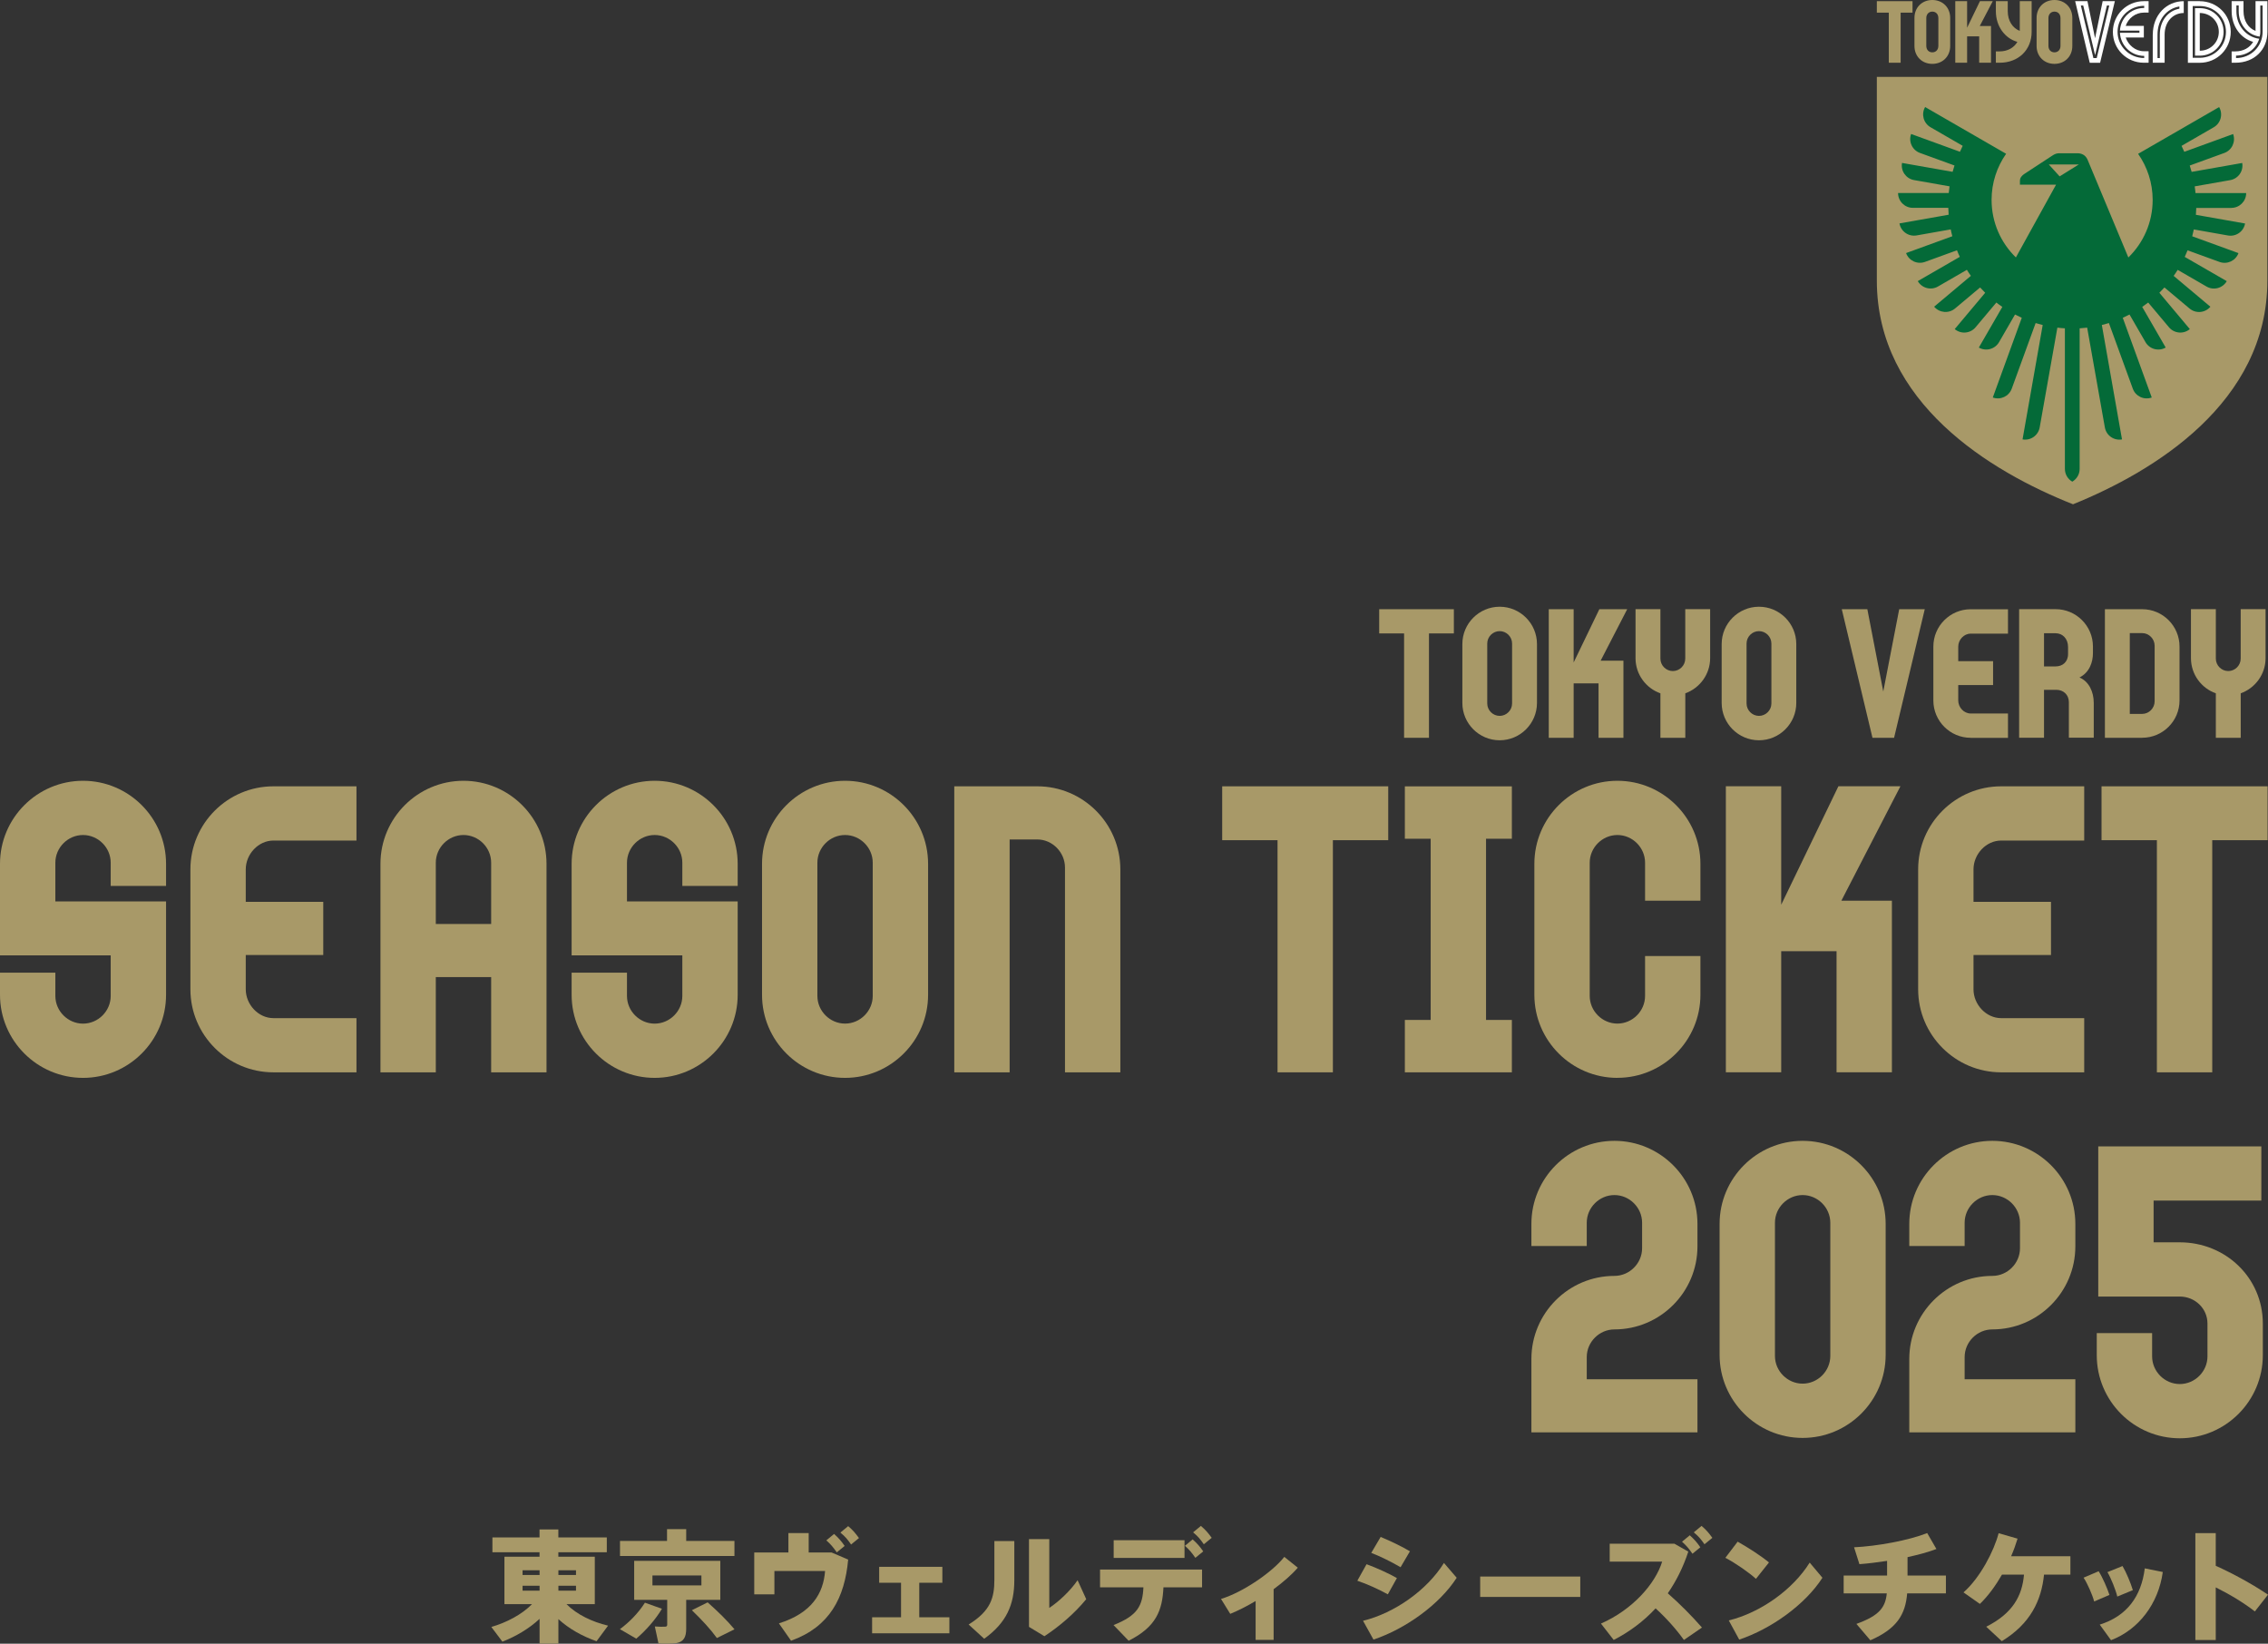 <?xml version="1.0" encoding="UTF-8"?><svg id="_レイヤー_2" xmlns="http://www.w3.org/2000/svg" viewBox="0 0 503.97 365.21"><rect x="0" y="0" width="503.97" height="365.21" fill="#333333" stroke="none"/><g id="fixed"><path d="M135.12,361.2l-2.56,3.46c-3.1-1.08-6.1-2.73-8.48-4.91v5.45h-4.18v-5.51c-2.35,2.19-5.29,3.91-8.26,5.07l-2.46-3.27c3.35-.97,6.78-2.75,9.04-5.07h-6.13v-10.53h7.8v-1h-10.47v-3.29h10.47v-1.78h4.18v1.78h10.77v3.29h-10.77v1h8.1v10.53h-6.29c2.29,2.32,5.72,3.94,9.23,4.78ZM116.12,349.94h3.78v-1.05h-3.78v1.05ZM116.12,353.42h3.78v-1.08h-3.78v1.08ZM127.99,349.94v-1.05h-3.91v1.05h3.91ZM127.99,353.42v-1.08h-3.91v1.08h3.91Z" style="fill:#a89968;"/><path d="M147.09,357.45c-1.48,2.48-3.59,4.83-5.7,6.64l-3.64-2.11c2.16-1.59,4.13-3.64,5.56-5.88l3.78,1.35ZM148.22,342.38v-2.62h4.26v2.62h10.72v3.35h-25.43v-3.35h10.45ZM152.48,361.87c0,1.89-.57,2.92-2.19,3.21-.84.13-2.67.16-3.97.08l-.81-3.78c.84.08,1.94.08,2.32.05.32-.03.43-.16.43-.46v-5.51h-7.34v-8.66h19.14v8.66h-7.58v6.4ZM144.98,352.26h10.88v-2.21h-10.88v2.21ZM157.24,356.02c2.4,2.13,4.35,4.05,5.97,5.99l-3.91,1.94c-1.4-1.94-3.29-3.99-5.56-6.18l3.51-1.75Z" style="fill:#a89968;"/><path d="M175.19,344.95v-4.32h4.51v4.32h5.1l3.67,1.57c-.78,8.48-4.08,14.93-12.69,18.03l-2.7-3.86c7.34-2.29,9.88-6.69,10.26-11.63h-11.26v5.18h-4.48v-9.29h7.58ZM185.34,340.82c1.03.94,1.57,1.54,2.35,2.67l-1.75,1.43c-.78-1.13-1.35-1.81-2.32-2.67l1.73-1.43ZM188.47,339.09c1.05.89,1.57,1.51,2.4,2.65l-1.75,1.43c-.78-1.13-1.32-1.78-2.38-2.65l1.73-1.43Z" style="fill:#a89968;"/><path d="M200.22,359.34v-7.67h-4.86v-3.54h14.04v3.54h-5.13v7.67h6.69v3.56h-17.17v-3.56h6.42Z" style="fill:#a89968;"/><path d="M225.39,342.41v8.72c0,5.37-1.73,9.42-6.69,12.98l-3.46-3.16c4.91-3.05,5.72-5.94,5.72-10.01v-8.53h4.43ZM233.16,341.98v15.28c2.05-1.35,4.62-3.72,6.29-6.15l1.92,4.21c-2.56,3.13-5.86,5.97-9.29,8.23l-3.43-2.08v-19.49h4.51Z" style="fill:#a89968;"/><path d="M250.79,364.55l-3.35-3.48c5.34-2.11,6.45-4.26,6.64-8.39h-9.64v-3.94h22.67v3.94h-8.58c-.24,5.16-1.62,8.8-7.75,11.88ZM263.21,342.22v3.94h-15.74v-3.94h15.74ZM265.02,342.03c1.03.94,1.57,1.54,2.35,2.67l-1.75,1.43c-.78-1.13-1.35-1.81-2.32-2.67l1.73-1.43ZM266.85,339.04c1.05.89,1.57,1.51,2.4,2.65l-1.75,1.43c-.78-1.13-1.32-1.78-2.38-2.65l1.73-1.43Z" style="fill:#a89968;"/><path d="M283,364.36h-3.99v-8.64c-1.92,1.16-3.86,2.13-5.64,2.86l-2.05-3.32c4.8-1.43,11.44-5.97,14.06-9.34l3,2.4c-1.32,1.54-3.24,3.21-5.37,4.78v11.26Z" style="fill:#a89968;"/><path d="M310.41,350.62l-2.02,3.62c-2.02-1.11-4.56-2.27-6.78-3.02l2.05-3.67c2.11.76,5.18,2.16,6.75,3.08ZM320.86,347.27l2.83,3.29c-3.83,5.97-11.39,11.36-18.49,13.74l-2.32-4.18c7.05-1.73,14.23-6.83,17.98-12.85ZM313.3,344.68l-2.08,3.54c-1.97-1.16-4.37-2.35-6.51-3.19l2.08-3.54c2.19.89,4.94,2.24,6.51,3.19Z" style="fill:#a89968;"/><path d="M351.15,350.29v4.53h-22.24v-4.53h22.24Z" style="fill:#a89968;"/><path d="M378.18,361.63l-4,2.75c-1.65-2.32-3.91-4.86-6.29-7.02-2.75,2.97-5.94,5.29-9.31,7.02l-2.83-3.64c7.02-3.08,12.09-8.85,13.6-13.77h-11.66v-3.97h14.39l3.08,1.75c-1.16,3.54-2.73,6.61-4.56,9.26,2.73,2.4,5.37,5.07,7.59,7.61ZM375.48,341.12c1.03.94,1.57,1.54,2.35,2.67l-1.75,1.43c-.78-1.13-1.35-1.81-2.32-2.67l1.73-1.43ZM378.1,339.04c1.05.89,1.57,1.51,2.4,2.65l-1.75,1.43c-.78-1.13-1.32-1.78-2.38-2.65l1.73-1.43Z" style="fill:#a89968;"/><path d="M393.08,347.16l-2.89,3.64c-1.54-1.4-4.51-3.48-6.8-4.67l2.73-3.59c2.4,1.35,5.24,3.19,6.96,4.62ZM402.13,347.19l2.83,3.37c-3.83,5.97-11.39,11.36-18.49,13.74l-2.32-4.26c7.05-1.73,14.23-6.83,17.98-12.85Z" style="fill:#a89968;"/><path d="M419.33,350.05v-3.24c-2.11.32-4.24.59-6.15.73l-1.19-3.75c5.07-.24,12.09-1.51,16.25-3.16l2.05,3.54c-1.75.67-3.99,1.27-6.42,1.81v4.08h8.53v3.97h-8.61c-.38,4.67-2.27,7.85-8.18,10.42l-3.1-3.64c5.16-1.86,6.45-3.72,6.75-6.78h-9.58v-3.97h9.66Z" style="fill:#a89968;"/><path d="M444.82,364.65l-3.46-3.21c5.99-3.02,7.99-6.96,8.39-11.58h-4.89c-1.4,2.43-3.05,4.72-4.91,6.51l-3.64-2.56c3.72-3.27,6.8-9.26,7.8-13.15l4.21,1.21c-.38,1.27-.86,2.59-1.43,3.91h13.17v4.08h-5.86c-.57,5.72-3.02,10.93-9.39,14.79Z" style="fill:#a89968;"/><path d="M466.34,349.11c.86,1.35,1.89,3.72,2.4,5.26l-3.4,1.46c-.32-1.32-1.51-4.05-2.35-5.29l3.35-1.43ZM480.59,349.29c-.97,7.02-5.34,12.79-11.5,15.14l-2.51-3.46c6.02-1.89,9.23-6.24,10.01-12.5l4,.81ZM471.65,347.97c.81,1.35,1.81,3.75,2.29,5.34l-3.46,1.43c-.3-1.35-1.4-4.13-2.19-5.43l3.35-1.35Z" style="fill:#a89968;"/><path d="M503.97,354.32l-2.92,3.72c-2.54-1.97-5.64-3.83-8.69-5.34v11.69h-4.53v-23.75h4.53v7.26c3.89,1.75,8.18,4.1,11.61,6.42Z" style="fill:#a89968;"/><path d="M317.53,140.74v23.19h-5.53v-23.19h-5.53v-5.38h16.59v5.38h-5.53Z" style="fill:#a89968;"/><path d="M333.24,164.48c-4.57,0-8.29-3.72-8.29-8.29v-13.09c0-4.57,3.72-8.29,8.29-8.29s8.29,3.72,8.29,8.29v13.09c0,4.57-3.72,8.29-8.29,8.29ZM336,142.99c0-1.51-1.25-2.76-2.76-2.76s-2.76,1.25-2.76,2.76v13.31c0,1.51,1.25,2.76,2.76,2.76s2.76-1.25,2.76-2.76v-13.31Z" style="fill:#a89968;"/><path d="M355.69,146.79h5.05v17.14h-5.53v-12.09h-5.53v12.09h-5.53v-28.57h5.53v11.83l5.71-11.83h6.19l-5.9,11.43Z" style="fill:#a89968;"/><path d="M374.49,154.05v9.88h-5.53v-9.88c-3.21-1.14-5.53-4.2-5.53-7.82v-10.88h5.53v10.99c0,1.51,1.25,2.76,2.76,2.76s2.76-1.25,2.76-2.76v-10.99h5.53v10.88c0,3.61-2.32,6.67-5.53,7.82Z" style="fill:#a89968;"/><path d="M390.86,164.48c-4.57,0-8.29-3.72-8.29-8.29v-13.09c0-4.57,3.72-8.29,8.29-8.29s8.29,3.72,8.29,8.29v13.09c0,4.57-3.72,8.29-8.29,8.29ZM393.62,142.99c0-1.51-1.25-2.76-2.76-2.76s-2.76,1.25-2.76,2.76v13.31c0,1.51,1.25,2.76,2.76,2.76s2.76-1.25,2.76-2.76v-13.31Z" style="fill:#a89968;"/><path d="M420.87,163.93h-4.79l-6.82-28.57h5.68l3.54,18.29,3.54-18.29h5.68l-6.82,28.57Z" style="fill:#a89968;"/><path d="M437.9,163.93c-4.57,0-8.29-3.72-8.29-8.29v-11.98c0-4.57,3.72-8.29,8.29-8.29h8.29v5.42h-8.29c-1.51,0-2.76,1.36-2.76,2.88v3.24h7.74v5.31h-7.74v3.43c0,1.51,1.25,2.88,2.76,2.88h8.29v5.42h-8.29Z" style="fill:#a89968;"/><path d="M459.72,163.93v-7.93c0-1.66-1.25-2.73-2.76-2.73h-2.76v10.65h-5.53v-28.57h8.11c4.57,0,8.29,3.72,8.29,8.29v1.47c0,1.99-.74,4.28-2.99,5.42,2.1.88,3.17,3.17,3.17,5.64v7.74h-5.53ZM459.54,143.76c0-1.88-1.25-3.06-2.76-3.06h-2.58v7.37h2.58c1.51,0,2.76-.96,2.76-2.76v-1.55Z" style="fill:#a89968;"/><path d="M476.02,163.93h-8.29v-28.57h8.29c4.57,0,8.29,3.72,8.29,8.29v11.98c0,4.57-3.72,8.29-8.29,8.29ZM478.78,143.47c0-1.51-1.25-2.8-2.76-2.8h-2.76v17.95h2.76c1.51,0,2.76-1.29,2.76-2.8v-12.35Z" style="fill:#a89968;"/><path d="M497.91,154.05v9.88h-5.53v-9.88c-3.21-1.14-5.53-4.2-5.53-7.82v-10.88h5.53v10.99c0,1.51,1.25,2.76,2.76,2.76s2.76-1.25,2.76-2.76v-10.99h5.53v10.88c0,3.61-2.32,6.67-5.53,7.82Z" style="fill:#a89968;"/><path d="M18.45,239.49c-10.17,0-18.45-8.28-18.45-18.45v-4.92h12.3v5.17c0,3.36,2.79,6.15,6.15,6.15s6.15-2.79,6.15-6.15v-9.02H0v-20.34c0-10.17,8.28-18.45,18.45-18.45s18.45,8.28,18.45,18.45v4.92h-12.3v-5.17c0-3.36-2.79-6.15-6.15-6.15s-6.15,2.79-6.15,6.15v8.61h24.6v20.75c0,10.17-8.28,18.45-18.45,18.45Z" style="fill:#a89968;"/><path d="M60.76,238.26c-10.17,0-18.45-8.28-18.45-18.45v-26.65c0-10.17,8.28-18.45,18.45-18.45h18.45v12.05h-18.45c-3.36,0-6.15,3.03-6.15,6.4v7.22h17.22v11.81h-17.22v7.63c0,3.36,2.79,6.4,6.15,6.4h18.45v12.05h-18.45Z" style="fill:#a89968;"/><path d="M109.14,238.26v-21.16h-12.3v21.16h-12.3v-46.33c0-10.17,8.28-18.45,18.45-18.45s18.45,8.28,18.45,18.45v46.33h-12.3ZM109.14,191.68c0-3.36-2.79-6.15-6.15-6.15s-6.15,2.79-6.15,6.15v13.61h12.3v-13.61Z" style="fill:#a89968;"/><path d="M145.47,239.49c-10.17,0-18.45-8.28-18.45-18.45v-4.92h12.3v5.17c0,3.36,2.79,6.15,6.15,6.15s6.15-2.79,6.15-6.15v-9.02h-24.6v-20.34c0-10.17,8.28-18.45,18.45-18.45s18.45,8.28,18.45,18.45v4.92h-12.3v-5.17c0-3.36-2.79-6.15-6.15-6.15s-6.15,2.79-6.15,6.15v8.61h24.6v20.75c0,10.17-8.28,18.45-18.45,18.45Z" style="fill:#a89968;"/><path d="M187.78,239.49c-10.17,0-18.45-8.28-18.45-18.45v-29.11c0-10.17,8.28-18.45,18.45-18.45s18.45,8.28,18.45,18.45v29.11c0,10.17-8.28,18.45-18.45,18.45ZM193.93,191.68c0-3.36-2.79-6.15-6.15-6.15s-6.15,2.79-6.15,6.15v29.6c0,3.36,2.79,6.15,6.15,6.15s6.15-2.79,6.15-6.15v-29.6Z" style="fill:#a89968;"/><path d="M236.65,238.26v-45.51c0-3.36-2.79-6.23-6.15-6.23h-6.15v51.74h-12.3v-63.55h18.45c10.17,0,18.45,8.28,18.45,18.45v45.1h-12.3Z" style="fill:#a89968;"/><path d="M296.18,186.68v51.58h-12.3v-51.58h-12.3v-11.97h36.9v11.97h-12.3Z" style="fill:#a89968;"/><path d="M312.17,238.26v-11.64h5.74v-40.26h-5.74v-11.64h23.78v11.64h-5.74v40.26h5.74v11.64h-23.78Z" style="fill:#a89968;"/><path d="M359.4,239.49c-10.17,0-18.45-8.28-18.45-18.45v-29.11c0-10.17,8.28-18.45,18.45-18.45s18.45,8.28,18.45,18.45v8.2h-12.3v-8.45c0-3.36-2.79-6.15-6.15-6.15s-6.15,2.79-6.15,6.15v29.6c0,3.36,2.79,6.15,6.15,6.15s6.15-2.79,6.15-6.15v-8.86h12.3v8.61c0,10.17-8.28,18.45-18.45,18.45Z" style="fill:#a89968;"/><path d="M409.17,200.12h11.23v38.13h-12.3v-26.9h-12.3v26.9h-12.3v-63.55h12.3v26.32l12.71-26.32h13.78l-13.12,25.42Z" style="fill:#a89968;"/><path d="M444.68,238.26c-10.17,0-18.45-8.28-18.45-18.45v-26.65c0-10.17,8.28-18.45,18.45-18.45h18.45v12.05h-18.45c-3.36,0-6.15,3.03-6.15,6.4v7.22h17.22v11.81h-17.22v7.63c0,3.36,2.79,6.4,6.15,6.4h18.45v12.05h-18.45Z" style="fill:#a89968;"/><path d="M491.58,186.68v51.58h-12.3v-51.58h-12.3v-11.97h36.9v11.97h-12.3Z" style="fill:#a89968;"/><path d="M340.29,318.26v-16.32c0-10.17,8.28-18.45,18.45-18.45,3.36,0,6.15-2.79,6.15-6.15v-5.66c0-3.36-2.79-6.15-6.15-6.15s-6.15,2.79-6.15,6.15v5.17h-12.3v-4.92c0-10.17,8.28-18.45,18.45-18.45s18.45,8.28,18.45,18.45v5c0,10.17-8.28,18.45-18.45,18.45-3.36,0-6.15,2.79-6.15,6.15v4.92h24.6v11.81h-36.9Z" style="fill:#a89968;"/><path d="M400.56,319.49c-10.17,0-18.45-8.28-18.45-18.45v-29.11c0-10.17,8.28-18.45,18.45-18.45s18.45,8.28,18.45,18.45v29.11c0,10.17-8.28,18.45-18.45,18.45ZM406.71,271.68c0-3.36-2.79-6.15-6.15-6.15s-6.15,2.79-6.15,6.15v29.6c0,3.36,2.79,6.15,6.15,6.15s6.15-2.79,6.15-6.15v-29.6Z" style="fill:#a89968;"/><path d="M424.26,318.26v-16.32c0-10.17,8.28-18.45,18.45-18.45,3.36,0,6.15-2.79,6.15-6.15v-5.66c0-3.36-2.79-6.15-6.15-6.15s-6.15,2.79-6.15,6.15v5.17h-12.3v-4.92c0-10.17,8.28-18.45,18.45-18.45s18.45,8.28,18.45,18.45v5c0,10.17-8.28,18.45-18.45,18.45-3.36,0-6.15,2.79-6.15,6.15v4.92h24.6v11.81h-36.9Z" style="fill:#a89968;"/><path d="M484.37,319.57c-10.17,0-18.45-8.28-18.45-18.45v-4.92h12.3v5.17c0,3.36,2.79,6.15,6.15,6.15s6.15-2.79,6.15-6.15v-7.3c0-3.36-2.79-5.99-6.15-5.99h-18.12v-33.37h36.24v12.05h-23.94v9.27h5.82c10.17,0,18.45,7.87,18.45,18.04v7.05c0,10.17-8.28,18.45-18.45,18.45Z" style="fill:#a89968;"/><path d="M448.81,6.86c-1.57-.61-2.67-2.2-2.67-4.4V.26h-2.64v2.24c0,3.38,2.06,6.06,4.78,6.8-.75,1.3-2.16,2.12-3.97,2.12h-.81v2.52h.85c4.19,0,7.1-2.89,7.1-6.84V.26h-2.64v6.61Z" style="fill:#a89968;"/><polygon points="439.96 .26 437.11 6.16 437.11 .26 434.48 .26 434.48 13.94 437.11 13.94 437.11 8.08 439.79 8.08 439.79 13.94 442.42 13.94 442.42 5.78 439.92 5.78 442.81 .26 439.96 .26" style="fill:#a89968;"/><polygon points="417.05 2.81 419.71 2.81 419.71 13.94 422.34 13.94 422.34 2.81 424.98 2.81 424.98 .26 417.05 .26 417.05 2.81" style="fill:#a89968;"/><path d="M501.2.26v6.61c-1.57-.61-2.67-2.2-2.67-4.4V.26h-2.64v2.24c0,3.38,2.06,6.06,4.78,6.8-.75,1.3-2.16,2.12-3.97,2.12h-.81v2.52h.85c4.19,0,7.1-2.89,7.1-6.84V.26h-2.64ZM502.77,7.08c0,3.21-2.56,5.82-5.9,5.82v-.55c2.42,0,4.46-1.47,5.15-3.74-2.87-.37-5.07-2.89-5.07-6.12v-1.28h.51v1.28c0,2.97,2.03,5.29,4.66,5.64.1-.35.14-.71.14-1.06V1.22h.51v5.86Z" style="fill:#fff;"/><path d="M429.38,0c-2.3,0-3.97,1.67-3.97,3.97v6.25c0,2.3,1.67,3.97,3.97,3.97s3.97-1.67,3.97-3.97V3.97c0-2.3-1.67-3.97-3.97-3.97ZM430.72,10.19c0,.88-.57,1.44-1.34,1.44s-1.34-.55-1.34-1.44v-6.17c0-.88.57-1.44,1.34-1.44s1.34.55,1.34,1.44v6.17Z" style="fill:#a89968;"/><path d="M478.36,7.69v6.25h2.64v-6.25c0-2.93,1.91-4.8,4.25-4.8V.26c-3.8,0-6.88,3.03-6.88,7.43ZM484.28,1.44v.49c-2.48.45-4.35,2.64-4.35,5.76v5.21h-.51v-5.21c0-3.42,2.08-5.8,4.86-6.25Z" style="fill:#fff;"/><path d="M488.81,1.81h-1.06v10.56h1.06c2.95,0,5.29-2.34,5.29-5.29s-2.34-5.27-5.29-5.27ZM488.81,11.27V2.89c2.36,0,4.23,1.85,4.23,4.19s-1.87,4.19-4.23,4.19Z" style="fill:#fff;"/><path d="M469.5,7.08c0,3.81,3.07,6.86,6.88,6.86h1.06v-2.56h-1.06c-1.89,0-3.46-1.38-4.03-3.05h4.03v-2.58h-4.03c.57-1.67,2.14-2.95,4.03-2.95h1.06V.26h-1.06c-3.81,0-6.88,3.03-6.88,6.82ZM476.46,1.77c-3.01,0-5.23,2.28-5.39,5.03h4.33v.49h-4.33c.16,2.83,2.46,5.13,5.39,5.13v.47c-3.34,0-5.92-2.65-5.92-5.82s2.62-5.78,5.92-5.78v.47Z" style="fill:#fff;"/><path d="M488.81.26h-2.64v13.69h2.64c3.83,0,6.88-3.05,6.88-6.86s-3.05-6.82-6.88-6.82ZM488.81,12.84h-1.57V1.34h1.57c3.24,0,5.82,2.54,5.82,5.74s-2.58,5.76-5.82,5.76Z" style="fill:#fff;"/><path d="M456.52,0c-2.3,0-3.97,1.67-3.97,3.97v6.25c0,2.3,1.67,3.97,3.97,3.97s3.97-1.67,3.97-3.97V3.97c0-2.3-1.67-3.97-3.97-3.97ZM457.86,10.19c0,.88-.57,1.44-1.34,1.44s-1.34-.55-1.34-1.44v-6.17c0-.88.57-1.44,1.34-1.44s1.34.55,1.34,1.44v6.17Z" style="fill:#a89968;"/><path d="M467.23.26l-1.69,8.24-1.69-8.24h-2.73l3.24,13.69h2.3l3.28-13.69h-2.71ZM465.9,12.9h-.73l-2.79-11.68h.53l2.64,11.03,2.62-11.03h.53l-2.79,11.68Z" style="fill:#fff;"/><path d="M460.63,112.04c-18.35-7.26-43.58-22.55-43.58-49.7V17.08h86.78v45.27c0,27.14-25.23,42.43-43.2,49.7" style="fill:#a89968;"/><path d="M495.83,46.19c1.81,0,3.29-1.47,3.29-3.29h0s-11.26,0-11.26,0c-.05-.5-.1-1-.18-1.49l7.9-1.39c1.79-.32,2.98-2.02,2.66-3.81h0s-11.24,1.98-11.24,1.98c-.13-.48-.27-.95-.42-1.41l7.68-2.79c1.7-.62,2.58-2.51,1.96-4.21h0s-10.85,3.95-10.85,3.95c-.19-.45-.4-.89-.61-1.32l7.15-4.13c1.57-.91,2.11-2.92,1.2-4.49l-.69.4-17.31,9.99c2.03,2.9,3.23,6.43,3.23,10.24,0,5.02-2.07,9.54-5.4,12.79l-8.99-21.55c-.4-1.04-1.12-1.53-2.17-1.61h-4.18c-.56,0-1.04.16-1.61.56l-6.26,4.1c-.56.4-.88.88-.88,1.36v.96h8.03l-8.93,16.17c-3.33-3.24-5.4-7.77-5.4-12.79,0-3.81,1.2-7.34,3.23-10.24l-17.31-9.99-.69-.4c-.91,1.57-.37,3.58,1.2,4.49l7.15,4.13c-.22.43-.42.87-.61,1.32l-10.85-3.95h0c-.62,1.71.26,3.59,1.96,4.21l7.68,2.79c-.15.47-.29.94-.42,1.41l-11.24-1.98h0c-.32,1.79.88,3.49,2.66,3.81l7.9,1.39c-.07.49-.13.99-.18,1.49h-11.26c0,1.81,1.47,3.29,3.29,3.29h7.87c.01.51.04,1.02.08,1.53l-10.93,1.93h0c.32,1.79,2.02,2.98,3.81,2.67l7.58-1.34c.1.51.22,1.02.36,1.52l-10.28,3.74h0c.62,1.71,2.51,2.58,4.21,1.96l7.1-2.58c.2.49.4.98.63,1.46l-9.34,5.39h0c.91,1.57,2.92,2.11,4.49,1.2l6.42-3.71c.28.46.58.9.89,1.34l-8.16,6.85h0c1.17,1.39,3.24,1.57,4.63.41l5.58-4.68c.36.4.74.8,1.13,1.18l-6.77,8.07h0c1.39,1.17,3.46.99,4.63-.4l4.62-5.5c.43.34.88.66,1.33.97l-5.22,9.03h0c1.57.91,3.58.37,4.49-1.2l3.55-6.14c.49.26.99.5,1.5.73l-6.44,17.71h0c1.71.62,3.59-.26,4.21-1.96l5.31-14.58c.52.16,1.04.3,1.57.43l-4.48,25.42h0c1.79.32,3.49-.88,3.81-2.66l3.93-22.17c.55.07,1.11.12,1.67.15v31.23c0,1.22.66,2.27,1.64,2.84.98-.57,1.64-1.63,1.64-2.84v-31.23c.56-.03,1.12-.09,1.67-.15l3.93,22.17c.32,1.79,2.02,2.98,3.81,2.66h0s-4.48-25.42-4.48-25.42c.53-.13,1.06-.27,1.57-.43l5.31,14.58c.62,1.71,2.51,2.58,4.21,1.96h0s-6.44-17.71-6.44-17.71c.51-.23,1.01-.47,1.5-.73l3.55,6.14c.91,1.57,2.92,2.11,4.49,1.2h0s-5.22-9.03-5.22-9.03c.45-.31.9-.64,1.33-.97l4.62,5.5c1.17,1.39,3.24,1.57,4.63.4h0s-6.77-8.07-6.77-8.07c.39-.38.76-.77,1.13-1.18l5.58,4.68c1.39,1.17,3.46.99,4.63-.4h0s-8.16-6.85-8.16-6.85c.31-.44.61-.88.89-1.34l6.42,3.71c1.57.91,3.58.37,4.49-1.2h0s-9.34-5.39-9.34-5.39c.22-.48.43-.96.63-1.46l7.1,2.58c1.71.62,3.59-.26,4.21-1.96h0s-10.28-3.74-10.28-3.74c.13-.5.25-1.01.36-1.52l7.58,1.34c1.79.32,3.49-.88,3.81-2.66h0s-10.93-1.93-10.93-1.93c.04-.51.07-1.01.08-1.53h7.87ZM455.27,36.54h6.66l-4.26,2.65-2.41-2.65Z" style="fill:#046a38;"/></g></svg>